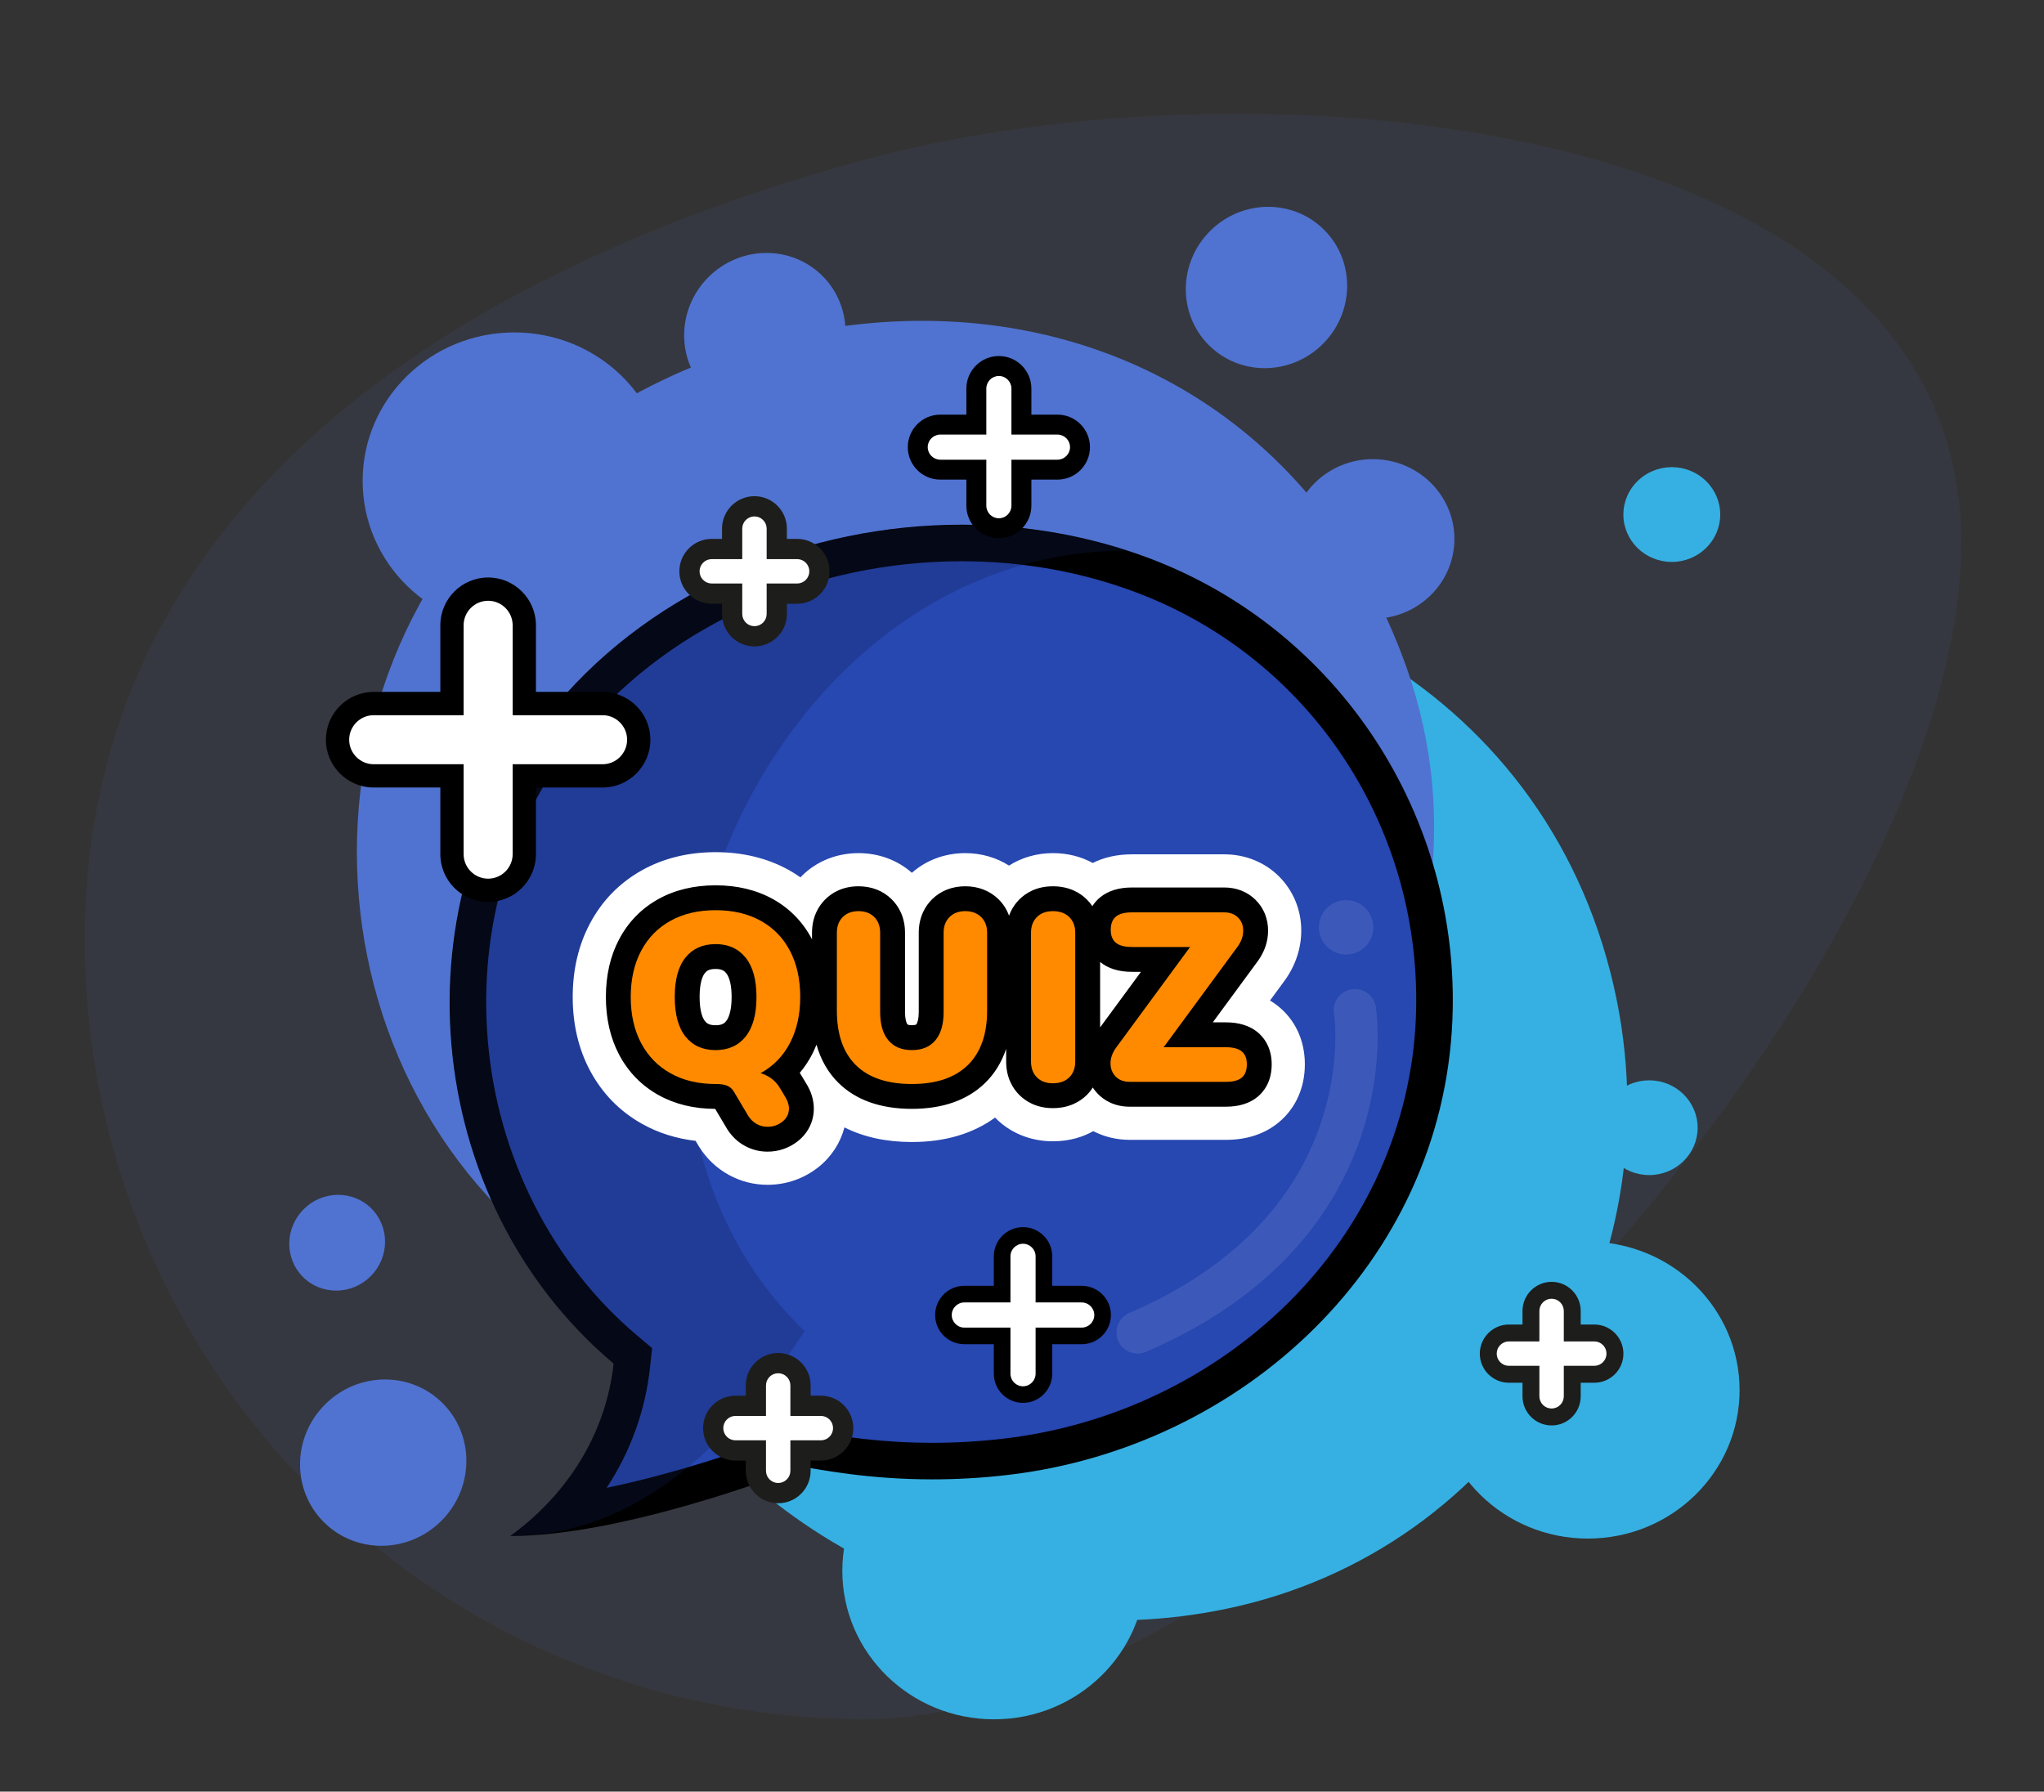 <?xml version="1.0" encoding="utf-8"?>
<!-- Generator: Adobe Illustrator 16.0.0, SVG Export Plug-In . SVG Version: 6.00 Build 0)  -->
<!DOCTYPE svg PUBLIC "-//W3C//DTD SVG 1.1//EN" "http://www.w3.org/Graphics/SVG/1.1/DTD/svg11.dtd">
<svg version="1.1" id="Layer_1" xmlns="http://www.w3.org/2000/svg" xmlns:xlink="http://www.w3.org/1999/xlink" x="0px" y="0px"
	 width="308px" height="270px" viewBox="0 0 308 270" enable-background="new 0 0 308 270" xml:space="preserve">
<rect x="0" y="0" width="308" height="270" fill="#333333" stroke="none"/>
<path opacity="0.09" fill="#5073D1" enable-background="new    " d="M295.523,81.75c0,64.889-100.358,177.307-165.248,177.307
	c-64.89,0-117.492-52.603-117.492-117.492c0-64.888,54.884-100.438,117.492-117.492C188.926,8.097,295.523,16.86,295.523,81.75z"/>
<g>
	<g>
		<ellipse fill="#36B0E2" cx="149.783" cy="236.727" rx="22.857" ry="22.373"/>
		<ellipse fill="#36B0E2" cx="239.271" cy="209.492" rx="22.857" ry="22.372"/>
		<ellipse fill="#36B0E2" cx="251.915" cy="77.54" rx="7.296" ry="7.141"/>
		<path fill="#36B0E2" d="M255.807,169.945c0,3.941-3.269,7.139-7.297,7.139c-4.025,0-7.293-3.197-7.293-7.139
			c0-3.945,3.268-7.141,7.293-7.141C252.538,162.805,255.807,166,255.807,169.945z"/>
	</g>
	<path fill="#36B0E2" d="M144.258,88.438c-25.401,5.206-46.818,23.894-55.486,48.347c-7.209,20.334-4.627,43.059,5.182,62.07
		c17.373,33.672,55.547,51.805,92.592,43.205c42.08-9.767,66.996-52.877,56.134-95.463
		C231.098,101.205,185.441,79.996,144.258,88.438z"/>
</g>
<g>
	<path fill="#5073D1" d="M129.732,48.837c-18.428,1.896-36.434,9.658-50.291,21.923C39.9,105.748,46.936,171.943,94.422,196.229
		c1.365,11.453-2.564,22.459-10.049,31.086c12.742-2.9,25.819-7.84,36.001-16.137c5.678-4.604,6.71-6.107,14.263-6.449
		c5.414-0.242,10.824-0.992,16.096-2.254c46.092-10.85,78.105-58.139,60.436-104.003C197.275,62.414,164.709,45.153,129.732,48.837z
		"/>
	<g>
		<ellipse fill="#5073D1" cx="77.503" cy="72.468" rx="22.859" ry="22.371"/>
		
			<ellipse transform="matrix(-0.707 -0.707 0.707 -0.707 161.189 167.283)" fill="#5073D1" cx="115.239" cy="50.259" rx="12.029" ry="12.289"/>
		<path fill="#5073D1" d="M219.156,81.222c0,6.643-5.502,12.027-12.289,12.027c-6.783,0-12.287-5.385-12.287-12.027
			c0-6.642,5.504-12.027,12.287-12.027C213.654,69.195,219.156,74.58,219.156,81.222z"/>
		
			<ellipse transform="matrix(-0.707 -0.707 0.707 -0.707 295.139 208.847)" fill="#5073D1" cx="190.823" cy="43.298" rx="12.028" ry="12.288"/>
		<path fill="#5073D1" d="M55.963,182.121c2.788,2.789,2.739,7.357-0.109,10.207c-2.85,2.848-7.42,2.896-10.207,0.109
			c-2.789-2.789-2.737-7.357,0.112-10.205C48.604,179.383,53.176,179.334,55.963,182.121z"/>
		
			<ellipse transform="matrix(-0.707 -0.707 0.707 -0.707 -57.235 417.072)" fill="#5073D1" cx="57.761" cy="220.39" rx="12.398" ry="12.669"/>
	</g>
</g>
<g>
	<g>
		<path fill="#2747B1" d="M84.824,228.143c5.857-6.277,9.476-13.992,10.382-22.354l0.158-1.459l-1.123-0.945
			c-13.391-11.28-21.949-28.155-23.48-46.296c-1.542-18.256,3.856-35.694,15.199-49.101c13.859-16.38,35.888-26.16,58.928-26.16
			c9.544,0,18.741,1.645,27.336,4.889c27.494,10.375,45.127,37.268,43.873,66.919c-0.705,16.639-7.781,32.459-19.927,44.547
			c-11.821,11.766-27.62,19.344-44.482,21.342c-3.716,0.44-7.482,0.664-11.195,0.664c-7.892,0-13.836-0.982-17.388-1.57
			c-0.734-0.121-1.361-0.225-1.874-0.299l-0.743-0.105l-0.694,0.284C114.407,220.704,98.427,226.322,84.824,228.143z"/>
		<path d="M144.894,79.071v5.511l0,0c9.207,0,18.075,1.585,26.358,4.711c26.38,9.955,43.296,35.765,42.094,64.225
			c-0.676,15.944-7.465,31.112-19.117,42.709c-11.388,11.332-26.609,18.635-42.862,20.561c-3.608,0.428-7.266,0.645-10.871,0.645
			c-7.666,0-13.471-0.959-16.939-1.533c-0.757-0.125-1.403-0.23-1.932-0.308l-1.485-0.214l-1.388,0.568
			c-4.394,1.802-15.955,5.914-27.338,8.271c3.584-5.453,5.827-11.605,6.535-18.134l0.316-2.918l-2.245-1.892
			c-12.835-10.813-21.04-27.004-22.51-44.42c-1.479-17.521,3.69-34.245,14.557-47.088c13.34-15.768,34.583-25.182,56.824-25.184
			L144.894,79.071 M144.889,79.071c-22.99,0.001-46.052,9.43-61.031,27.135c-24.58,29.052-20.48,74.776,8.609,99.284
			c-1.151,10.625-7.004,19.752-15.566,25.984c0.038,0,0.075,0,0.114,0c16.076,0,39.482-8.648,43.826-10.43
			c2.981,0.43,9.91,1.896,19.654,1.896c3.495,0,7.354-0.188,11.52-0.684c35.368-4.189,65.292-31.977,66.838-68.509
			c1.295-30.649-17.045-58.818-45.654-69.614C164.172,80.731,154.539,79.07,144.889,79.071L144.889,79.071z"/>
	</g>
	<g opacity="0.1">
		<g>
			<path fill="#FFFFFF" d="M171.949,203.945c-1.42,0.242-2.872-0.506-3.463-1.887c-0.695-1.619,0.053-3.496,1.673-4.193
				c8.225-3.531,14.956-8.131,20.009-13.674c3.993-4.377,6.959-9.359,8.818-14.813c3.156-9.25,2.043-16.574,2.029-16.646
				c-0.275-1.732,0.896-3.357,2.617-3.648c0.01-0.003,0.021-0.004,0.029-0.005c1.742-0.278,3.379,0.907,3.656,2.647
				c0.058,0.36,1.371,8.979-2.293,19.715c-2.145,6.285-5.557,12.021-10.142,17.053c-5.671,6.217-13.14,11.344-22.209,15.238
				C172.438,203.834,172.193,203.904,171.949,203.945z"/>
		</g>
		<circle fill="#FFFFFF" cx="202.84" cy="139.753" r="4.104"/>
	</g>
	<path opacity="0.27" fill="#131F54" enable-background="new    " d="M169.866,82.962c-55.926,0-88.474,79.237-48.626,117.634
		c-10.408,15.877-24.637,30.887-44.34,30.879c8.57-6.233,14.415-15.371,15.566-25.983c-31.178-26.269-33.082-75.782-4.026-104.209
		C109.551,80.631,141.988,74.198,169.866,82.962C169.866,82.962,169.721,82.917,169.866,82.962z"/>
</g>
<g>
	<path fill="#FFFFFF" d="M113.684,95.662c-1.727,0-3.131-1.405-3.131-3.132v-3.301h-3.3c-1.727,0-3.131-1.405-3.131-3.132
		c0-1.728,1.405-3.133,3.131-3.133h3.3v-3.302c0-1.727,1.405-3.132,3.131-3.132c1.729,0,3.134,1.405,3.134,3.132v3.302h3.299
		c1.727,0,3.132,1.405,3.132,3.133c0,1.727-1.405,3.132-3.132,3.132h-3.299v3.301C116.818,94.257,115.412,95.662,113.684,95.662z"/>
	<path fill="#1D1D1B" d="M113.684,78.284c0.76,0,1.381,0.621,1.381,1.378v5.055h5.053c0.76,0,1.379,0.62,1.379,1.38
		c0,0.758-0.619,1.378-1.379,1.378h-5.053v5.054c0,0.758-0.621,1.378-1.381,1.378c-0.756,0-1.378-0.621-1.378-1.378v-5.054h-5.054
		c-0.761,0-1.378-0.621-1.378-1.378c0-0.76,0.617-1.38,1.378-1.38h5.054v-5.055C112.306,78.905,112.928,78.284,113.684,78.284
		 M113.684,74.776c-2.694,0-4.885,2.192-4.885,4.886v1.548h-1.546c-2.694,0-4.885,2.192-4.885,4.887
		c0,2.694,2.191,4.886,4.885,4.886h1.546v1.547c0,2.694,2.191,4.886,4.885,4.886c2.695,0,4.888-2.192,4.888-4.886v-1.547h1.545
		c2.694,0,4.886-2.192,4.886-4.886c0-2.695-2.192-4.887-4.886-4.887h-1.545v-1.548C118.572,76.968,116.379,74.776,113.684,74.776
		L113.684,74.776z"/>
	<path fill="none" stroke="#FFFFFF" stroke-width="0.919" stroke-miterlimit="10" d="M120.117,84.717h-5.053v-5.055
		c0-0.757-0.621-1.378-1.381-1.378c-0.756,0-1.378,0.621-1.378,1.378v5.055h-5.054c-0.761,0-1.378,0.62-1.378,1.38
		c0,0.758,0.617,1.378,1.378,1.378h5.054v5.054c0,0.758,0.622,1.378,1.378,1.378c0.76,0,1.381-0.621,1.381-1.378v-5.054h5.053
		c0.76,0,1.379-0.621,1.379-1.378C121.496,85.337,120.877,84.717,120.117,84.717z"/>
</g>
<g>
	<path fill="#FFFFFF" d="M73.555,134.169c-3.004,0-5.449-2.444-5.449-5.448v-11.797H56.309c-3.003,0-5.447-2.443-5.447-5.447
		c0-3.006,2.443-5.451,5.447-5.451h11.797V94.23c0-3.004,2.444-5.448,5.449-5.448c3.005,0,5.449,2.444,5.449,5.448v11.796h11.797
		c3.004,0,5.449,2.445,5.449,5.451c0,3.004-2.444,5.447-5.449,5.447H79.003v11.797C79.003,131.725,76.559,134.169,73.555,134.169z"
		/>
	<path d="M73.555,90.536c2.031,0,3.695,1.66,3.695,3.694v13.55h13.551c2.033,0,3.695,1.664,3.695,3.697
		c0,2.031-1.662,3.694-3.695,3.694H77.25v13.55c0,2.032-1.664,3.694-3.695,3.694c-2.032,0-3.695-1.662-3.695-3.694v-13.55H56.309
		c-2.032,0-3.693-1.663-3.693-3.694c0-2.034,1.661-3.697,3.693-3.697H69.86V94.23C69.859,92.196,71.522,90.536,73.555,90.536
		 M73.555,87.028c-3.972,0-7.203,3.23-7.203,7.202v10.042H56.309c-3.97,0-7.201,3.232-7.201,7.205c0,3.971,3.23,7.201,7.201,7.201
		h10.043v10.043c0,3.971,3.231,7.201,7.203,7.201c3.972,0,7.203-3.23,7.203-7.201v-10.043h10.043c3.972,0,7.203-3.23,7.203-7.201
		c0-3.973-3.231-7.205-7.203-7.205H80.757V94.23C80.757,90.259,77.526,87.028,73.555,87.028L73.555,87.028z"/>
</g>
<g>
	<path fill="#FFFFFF" d="M150.516,79.606c-1.872,0-3.395-1.523-3.395-3.395v-5.434h-5.436c-1.871,0-3.394-1.523-3.394-3.395
		c0-1.872,1.522-3.395,3.394-3.395h5.436v-5.434c0-1.873,1.522-3.396,3.395-3.396c1.871,0,3.394,1.523,3.394,3.396v5.434h5.436
		c1.871,0,3.396,1.522,3.396,3.395c0,1.873-1.523,3.395-3.396,3.395h-5.436v5.434C153.909,78.083,152.387,79.606,150.516,79.606z"/>
	<path d="M150.516,56.661c1.039,0,1.891,0.853,1.891,1.894v6.937h6.938c1.041,0,1.893,0.851,1.893,1.892
		c0,1.04-0.852,1.892-1.893,1.892h-6.938v6.937c0,1.041-0.852,1.892-1.891,1.892c-1.044,0-1.892-0.851-1.892-1.892v-6.937h-6.938
		c-1.041,0-1.891-0.852-1.891-1.892c0-1.041,0.85-1.892,1.891-1.892h6.938v-6.937C148.624,57.513,149.472,56.661,150.516,56.661
		 M150.516,53.654c-2.701,0-4.898,2.198-4.898,4.9v3.93h-3.932c-2.7,0-4.897,2.197-4.897,4.898c0,2.701,2.197,4.898,4.897,4.898
		h3.932v3.93c0,2.701,2.197,4.898,4.898,4.898c2.7,0,4.896-2.197,4.896-4.898v-3.93h3.932c2.701,0,4.898-2.198,4.898-4.898
		c0-2.7-2.197-4.898-4.898-4.898h-3.932v-3.93C155.412,55.853,153.216,53.654,150.516,53.654L150.516,53.654z"/>
</g>
<g>
	<g>
		<path fill="#FFFFFF" d="M117.261,224.783c-1.727,0-3.131-1.404-3.131-3.131v-3.301h-3.302c-1.727,0-3.132-1.406-3.132-3.133
			c0-1.73,1.405-3.136,3.132-3.136h3.302v-3.299c0-1.728,1.405-3.132,3.131-3.132c1.728,0,3.133,1.404,3.133,3.132v3.299h3.298
			c1.727,0,3.131,1.405,3.131,3.136c0,1.727-1.405,3.133-3.131,3.133h-3.298v3.301C120.394,223.379,118.989,224.783,117.261,224.783
			z"/>
		<path fill="#1D1D1B" d="M117.261,207.406c0.759,0,1.38,0.619,1.38,1.379v5.053h5.052c0.761,0,1.378,0.621,1.378,1.381
			c0,0.758-0.617,1.379-1.378,1.379h-5.052v5.055c0,0.759-0.621,1.377-1.38,1.377c-0.759,0-1.378-0.618-1.378-1.377v-5.055h-5.056
			c-0.759,0-1.379-0.621-1.379-1.379c0-0.76,0.62-1.381,1.379-1.381h5.056v-5.053C115.883,208.025,116.502,207.406,117.261,207.406
			 M117.261,203.9c-2.694,0-4.885,2.19-4.885,4.885v1.546h-1.548c-2.694,0-4.886,2.192-4.886,4.888c0,2.694,2.192,4.887,4.886,4.887
			h1.548v1.547c0,2.693,2.191,4.885,4.885,4.885c2.695,0,4.887-2.189,4.887-4.885v-1.547h1.544c2.694,0,4.885-2.191,4.885-4.887
			s-2.191-4.888-4.885-4.888h-1.544v-1.546C122.148,206.092,119.956,203.9,117.261,203.9L117.261,203.9z"/>
		<path fill="none" stroke="#FFFFFF" stroke-width="0.919" stroke-miterlimit="10" d="M123.692,213.838h-5.052v-5.053
			c0-0.76-0.621-1.379-1.38-1.379c-0.759,0-1.378,0.619-1.378,1.379v5.053h-5.056c-0.759,0-1.379,0.621-1.379,1.381
			c0,0.758,0.62,1.379,1.379,1.379h5.056v5.055c0,0.759,0.619,1.377,1.378,1.377c0.759,0,1.38-0.618,1.38-1.377v-5.055h5.052
			c0.761,0,1.378-0.621,1.378-1.379C125.07,214.459,124.453,213.838,123.692,213.838z"/>
	</g>
	<g>
		<path fill="#FFFFFF" d="M233.805,213.307c-1.59,0-2.884-1.293-2.884-2.883v-3.551h-3.552c-1.588,0-2.881-1.292-2.881-2.881
			c0-1.59,1.293-2.885,2.881-2.885h3.552v-3.551c0-1.588,1.294-2.881,2.884-2.881c1.588,0,2.881,1.293,2.881,2.881v3.551h3.549
			c1.591,0,2.885,1.295,2.885,2.885c0,1.589-1.294,2.881-2.885,2.881h-3.549v3.551C236.686,212.014,235.393,213.307,233.805,213.307
			z"/>
		<path fill="#1D1D1B" d="M233.805,196.18c0.756,0,1.377,0.621,1.377,1.379v5.053h5.053c0.762,0,1.382,0.621,1.382,1.382
			c0,0.757-0.62,1.378-1.382,1.378h-5.053v5.054c0,0.761-0.621,1.38-1.377,1.38c-0.762,0-1.381-0.619-1.381-1.38v-5.054h-5.055
			c-0.758,0-1.377-0.621-1.377-1.378c0-0.761,0.619-1.382,1.377-1.382h5.055v-5.053C232.424,196.801,233.043,196.18,233.805,196.18
			 M233.805,193.174c-2.419,0-4.387,1.967-4.387,4.385v2.047h-2.049c-2.417,0-4.383,1.969-4.383,4.388
			c0,2.417,1.966,4.384,4.383,4.384h2.049v2.048c0,2.419,1.969,4.386,4.387,4.386s4.383-1.967,4.383-4.386v-2.048h2.047
			c2.42,0,4.388-1.967,4.388-4.384c0-2.419-1.968-4.388-4.388-4.388h-2.047v-2.047C238.188,195.141,236.223,193.174,233.805,193.174
			L233.805,193.174z"/>
		<path fill="none" stroke="#FFFFFF" stroke-width="0.919" stroke-miterlimit="10" d="M240.234,202.611h-5.053v-5.055
			c0-0.757-0.621-1.377-1.377-1.377c-0.763,0-1.382,0.62-1.382,1.377v5.055h-5.055c-0.757,0-1.377,0.619-1.377,1.381
			c0,0.757,0.62,1.378,1.377,1.378h5.055v5.054c0,0.76,0.619,1.379,1.382,1.379c0.756,0,1.377-0.619,1.377-1.379v-5.054h5.053
			c0.761,0,1.381-0.621,1.381-1.378C241.615,203.23,240.995,202.611,240.234,202.611z"/>
	</g>
	<g>
		<path fill="#FFFFFF" d="M154.154,210.165c-1.735,0-3.147-1.412-3.147-3.147v-5.695h-5.699c-1.734,0-3.145-1.413-3.145-3.149
			c0-1.735,1.411-3.147,3.145-3.147h5.699v-5.695c0-1.734,1.412-3.146,3.147-3.146s3.147,1.412,3.147,3.146v5.695h5.696
			c1.735,0,3.149,1.412,3.149,3.147c0,1.736-1.414,3.149-3.149,3.149h-5.696v5.695C157.302,208.753,155.891,210.165,154.154,210.165
			z"/>
		<path d="M154.154,187.434c1.042,0,1.895,0.854,1.895,1.896v6.948h6.949c1.041,0,1.896,0.854,1.896,1.896
			c0,1.043-0.855,1.896-1.896,1.896h-6.949v6.949c0,1.041-0.854,1.896-1.895,1.896c-1.043,0-1.895-0.854-1.895-1.896v-6.949h-6.951
			c-1.04,0-1.893-0.854-1.893-1.896c0-1.041,0.853-1.896,1.893-1.896h6.951v-6.948C152.26,188.286,153.111,187.434,154.154,187.434
			 M154.154,184.93c-2.426,0-4.4,1.973-4.4,4.398v4.443h-4.446c-2.425,0-4.398,1.975-4.398,4.399c0,2.427,1.973,4.401,4.398,4.401
			h4.446v4.443c0,2.426,1.974,4.399,4.4,4.399c2.426,0,4.399-1.974,4.399-4.399v-4.443h4.444c2.427,0,4.401-1.975,4.401-4.401
			c0-2.426-1.976-4.399-4.401-4.399h-4.444v-4.443C158.555,186.902,156.58,184.93,154.154,184.93L154.154,184.93z"/>
	</g>
</g>
<path fill="#FFFFFF" d="M192.521,151.57c-0.367-0.291-0.75-0.555-1.149-0.795l2.229-3.035c1.621-2.254,2.479-4.846,2.479-7.495
	c0-3.101-1.184-5.995-3.344-8.161c-2.153-2.152-5.088-3.337-8.262-3.337h-13.912c-2.215,0-4.189,0.443-5.905,1.302
	c-1.776-0.971-3.804-1.483-6.003-1.483c-2.418,0-4.689,0.658-6.61,1.875c-1.922-1.217-4.192-1.875-6.594-1.875
	c-3.044,0-5.871,1.047-8.042,2.966c-2.168-1.918-4.997-2.966-8.043-2.966c-3.295,0-6.334,1.226-8.553,3.446
	c-0.067,0.067-0.124,0.141-0.189,0.209c-0.566-0.394-1.148-0.771-1.764-1.112c-3.222-1.783-6.932-2.688-11.027-2.688
	c-4.094,0-7.804,0.904-11.028,2.688c-3.426,1.896-6.096,4.627-7.935,8.116c-1.705,3.229-2.57,6.938-2.57,11.019
	c0,4.082,0.865,7.79,2.568,11.017c1.834,3.477,4.493,6.209,7.899,8.114c2.421,1.354,5.117,2.21,8.051,2.554l0.422,0.713
	c0.047,0.08,0.096,0.158,0.146,0.236c1.137,1.782,2.629,3.188,4.443,4.182c1.807,0.989,3.768,1.49,5.828,1.49
	c2.827,0,5.486-0.927,7.694-2.683c1.946-1.55,3.285-3.644,3.896-5.968c2.891,1.457,6.286,2.203,10.161,2.203
	c4.984,0,9.18-1.25,12.541-3.685c0.039,0.04,0.072,0.084,0.111,0.124c2.224,2.227,5.276,3.452,8.595,3.452
	c2.541,0,4.543-0.666,6.086-1.528c1.652,0.854,3.523,1.311,5.496,1.311h14.49c3.181,0,5.869-0.895,7.989-2.66
	c2.521-2.1,3.907-5.2,3.907-8.729C196.624,156.793,195.167,153.662,192.521,151.57z"/>
<path d="M189.423,155.492c-1.194-0.945-2.774-1.424-4.696-1.424h-1.977l6.794-9.244c1.021-1.42,1.538-2.961,1.538-4.579
	c0-1.795-0.646-3.394-1.877-4.626c-1.229-1.227-2.864-1.875-4.732-1.875h-13.91c-1.967,0-3.573,0.497-4.775,1.475
	c-0.396,0.322-0.818,0.763-1.188,1.337c-0.25-0.369-0.535-0.717-0.86-1.035c-0.912-0.895-2.534-1.958-5.085-1.958
	c-2.539,0-4.152,1.079-5.06,1.986c-0.544,0.545-1.148,1.35-1.546,2.445c-0.34-0.932-0.868-1.77-1.587-2.477
	c-1.309-1.28-3.042-1.956-5.012-1.956c-1.986,0-3.723,0.686-5.024,1.986c-0.905,0.906-1.984,2.513-1.984,5.022v11.955
	c0,1.033-0.19,1.632-0.369,1.846c-0.105,0.126-0.608,0.13-0.665,0.13c-0.057,0-0.561-0.004-0.666-0.13
	c-0.178-0.215-0.369-0.813-0.369-1.846V140.57c0-2.51-1.079-4.116-1.986-5.024c-1.299-1.298-3.036-1.984-5.022-1.984
	c-2.511,0-4.118,1.08-5.021,1.984c-0.906,0.905-1.986,2.513-1.986,5.024v0.982c-1.368-2.613-3.358-4.656-5.917-6.073
	c-2.473-1.369-5.369-2.063-8.607-2.063s-6.134,0.694-8.607,2.063c-2.561,1.418-4.558,3.461-5.937,6.077
	c-1.322,2.504-1.992,5.426-1.992,8.687c0,3.26,0.67,6.183,1.991,8.687c1.376,2.609,3.369,4.657,5.921,6.086
	c2.459,1.377,5.337,2.08,8.556,2.09l1.772,2.983l0.063,0.103c0.68,1.065,1.564,1.902,2.629,2.486
	c1.063,0.582,2.216,0.875,3.429,0.875c1.686,0,3.269-0.551,4.581-1.595c1.542-1.229,2.392-2.972,2.392-4.905
	c0-1.293-0.401-2.586-1.15-3.775l-0.761-1.27c-0.067-0.111-0.137-0.222-0.208-0.33c0.712-0.843,1.334-1.773,1.862-2.791
	c0.244-0.472,0.458-0.961,0.657-1.459c0.646,2.289,1.75,4.229,3.331,5.778c2.636,2.587,6.353,3.897,11.047,3.897
	c4.666,0,8.38-1.314,11.04-3.908c1.443-1.408,2.49-3.131,3.163-5.131v1.887c0,2.542,1.08,4.154,1.984,5.059
	c0.905,0.905,2.518,1.985,5.06,1.985c2.554,0,4.176-1.065,5.085-1.958c0.305-0.299,0.625-0.682,0.923-1.143
	c0.225,0.338,0.48,0.658,0.771,0.957c0.858,0.879,2.388,1.928,4.801,1.928h14.49c1.982,0,3.594-0.506,4.791-1.502
	c0.963-0.803,2.109-2.301,2.109-4.891C191.626,157.643,190.246,156.143,189.423,155.492z M106.214,146.645
	c0.245-0.301,0.591-0.623,1.618-0.623c0.995,0,1.349,0.334,1.602,0.645c0.522,0.643,0.81,1.914,0.81,3.578
	c0,1.678-0.289,2.965-0.816,3.626c-0.244,0.306-0.588,0.633-1.596,0.633c-1.017,0-1.363-0.325-1.607-0.629
	c-0.3-0.374-0.804-1.341-0.804-3.63C105.421,147.964,105.918,147.01,106.214,146.645z M170.563,146.457h1.361l-6.152,8.369v-9.859
	c0.006,0.004,0.01,0.01,0.015,0.014C166.986,145.959,168.594,146.457,170.563,146.457z"/>
<g>
	<path fill="#FF8A00" d="M118.266,165.206c0.41,0.651,0.616,1.269,0.616,1.847c0,0.797-0.326,1.455-0.979,1.975
		c-0.652,0.52-1.4,0.779-2.246,0.779c-0.579,0-1.123-0.139-1.63-0.416c-0.507-0.279-0.93-0.684-1.269-1.215l-2.173-3.658
		c-0.242-0.412-0.568-0.707-0.979-0.889s-1.002-0.271-1.775-0.271c-2.608,0-4.872-0.537-6.792-1.611s-3.399-2.596-4.438-4.564
		c-1.039-1.968-1.559-4.279-1.559-6.938c0-2.656,0.52-4.969,1.559-6.938c1.038-1.969,2.518-3.484,4.438-4.547
		s4.184-1.594,6.792-1.594s4.873,0.531,6.793,1.594s3.393,2.578,4.42,4.547c1.026,1.969,1.539,4.28,1.539,6.938
		c0,2.633-0.513,4.939-1.539,6.919c-1.027,1.979-2.506,3.502-4.438,4.563c1.28,0.387,2.246,1.123,2.898,2.211L118.266,165.206z
		 M112.36,156.204c1.087-1.364,1.631-3.351,1.631-5.959s-0.55-4.589-1.648-5.94c-1.1-1.354-2.603-2.029-4.511-2.029
		c-1.932,0-3.441,0.67-4.528,2.01c-1.087,1.341-1.63,3.328-1.63,5.959c0,2.633,0.543,4.625,1.63,5.979
		c1.087,1.352,2.597,2.028,4.528,2.028C109.765,158.25,111.274,157.568,112.36,156.204z"/>
	<path fill="#FF8A00" d="M128.984,160.533c-1.92-1.885-2.88-4.637-2.88-8.26v-11.701c0-0.99,0.295-1.781,0.888-2.373
		c0.591-0.592,1.382-0.889,2.372-0.889c0.99,0,1.781,0.297,2.373,0.889c0.592,0.592,0.888,1.383,0.888,2.373v11.955
		c0,1.836,0.41,3.248,1.231,4.238s2.005,1.485,3.551,1.485c1.545,0,2.729-0.495,3.55-1.485s1.231-2.402,1.231-4.238v-11.955
		c0-0.99,0.296-1.781,0.888-2.373c0.592-0.592,1.383-0.889,2.373-0.889c0.99,0,1.787,0.297,2.392,0.889
		c0.603,0.592,0.905,1.383,0.905,2.373v11.701c0,3.599-0.973,6.346-2.916,8.242c-1.944,1.896-4.752,2.844-8.423,2.844
		C133.712,163.357,130.904,162.417,128.984,160.533z"/>
	<path fill="#FF8A00" d="M156.245,162.361c-0.593-0.59-0.888-1.395-0.888-2.408v-19.381c0-0.99,0.295-1.781,0.888-2.373
		c0.592-0.592,1.396-0.889,2.409-0.889c1.037,0,1.859,0.297,2.463,0.889s0.906,1.383,0.906,2.373v19.381
		c0,1.014-0.303,1.816-0.906,2.408c-0.604,0.593-1.426,0.889-2.463,0.889C157.641,163.25,156.837,162.954,156.245,162.361z"/>
	<path fill="#FF8A00" d="M187.1,158.432c0.521,0.412,0.779,1.063,0.779,1.957c0,0.918-0.254,1.588-0.761,2.01
		c-0.509,0.424-1.306,0.635-2.392,0.635h-14.49c-0.895,0-1.602-0.266-2.119-0.797c-0.52-0.531-0.779-1.196-0.779-1.993
		c0-0.798,0.277-1.582,0.833-2.354l11.158-15.179h-8.767c-1.088,0-1.892-0.211-2.41-0.634c-0.52-0.422-0.778-1.069-0.778-1.938
		c0-0.918,0.26-1.588,0.778-2.011c0.52-0.422,1.322-0.634,2.41-0.634h13.91c0.869,0,1.563,0.26,2.084,0.779
		c0.519,0.52,0.777,1.178,0.777,1.975c0,0.82-0.277,1.618-0.833,2.391l-11.157,15.18h9.383
		C185.789,157.814,186.58,158.021,187.1,158.432z"/>
</g>
</svg>
